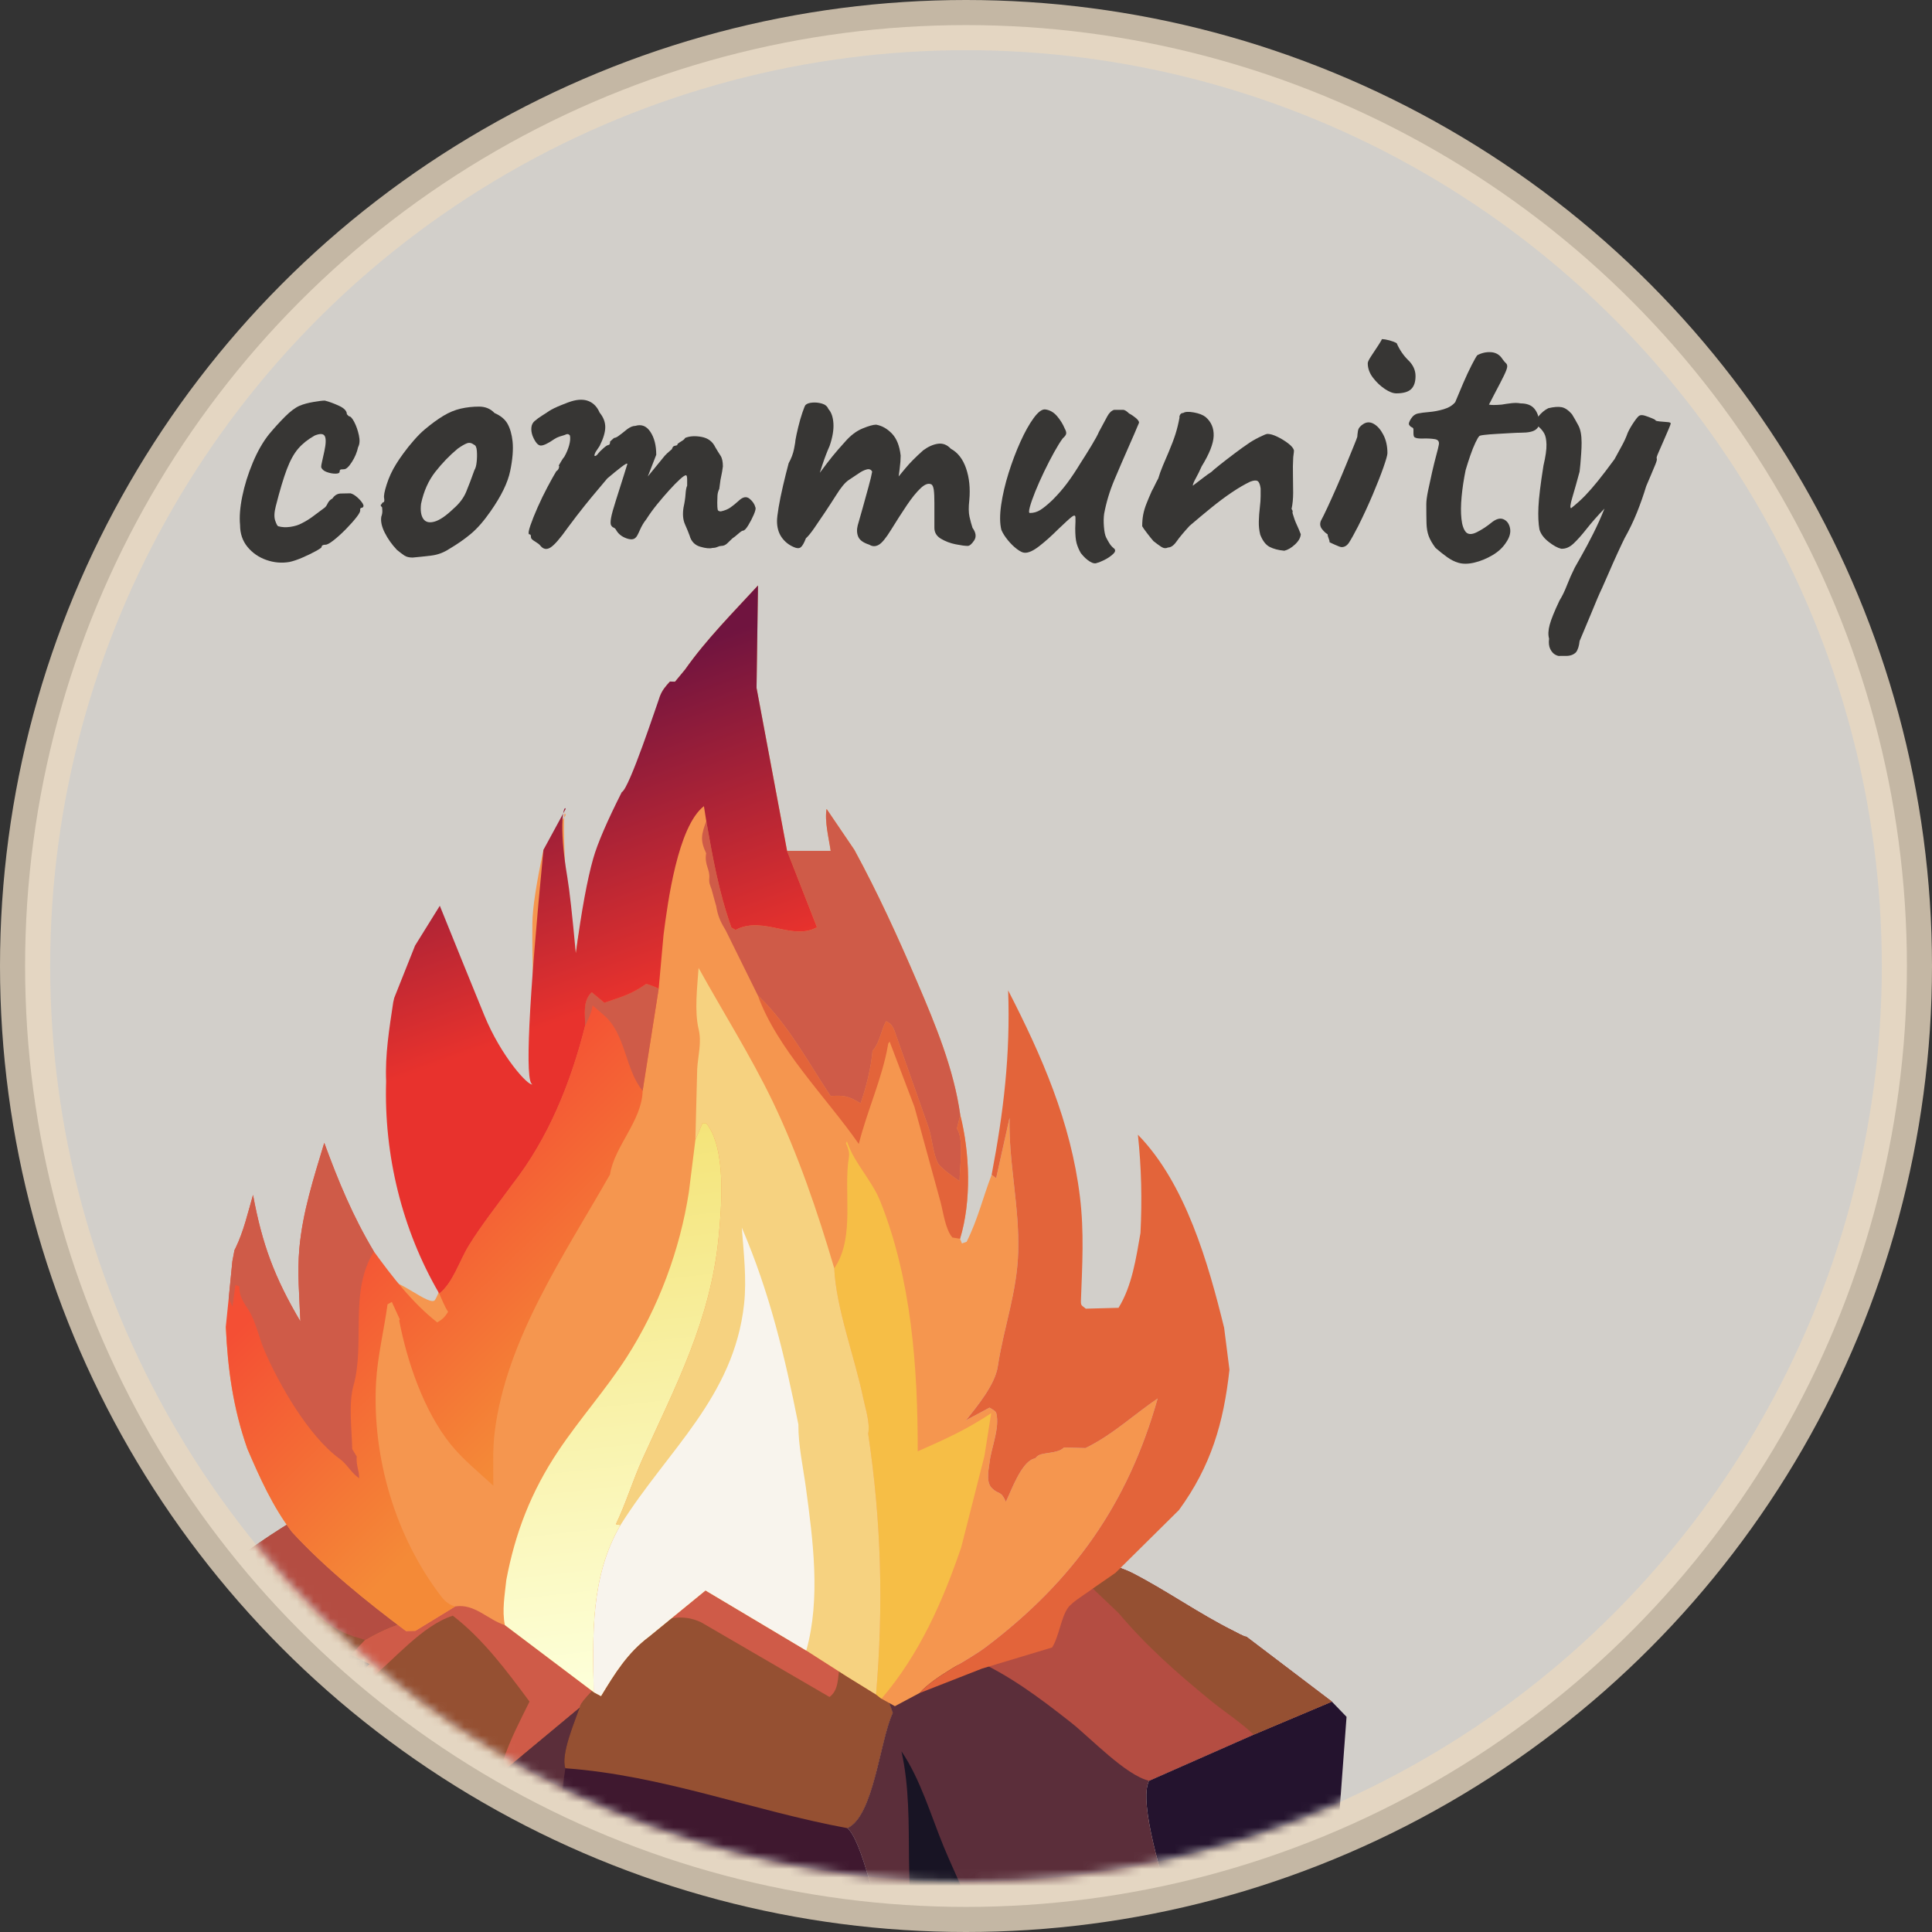 <?xml version="1.0" encoding="UTF-8"?>
<svg width="231px" height="231px" viewBox="0 0 231 231" version="1.1" xmlns="http://www.w3.org/2000/svg" xmlns:xlink="http://www.w3.org/1999/xlink">
    <rect x="0" y="0" width="231" height="231" fill="#333333" stroke="none"/>
    <title>community-circle</title>
    <defs>
        <circle id="path-1" cx="109.5" cy="109.5" r="109.5"></circle>
        <linearGradient x1="47.888%" y1="1.8%" x2="52.097%" y2="97.622%" id="linearGradient-3">
            <stop stop-color="#F4E479" offset="0%"></stop>
            <stop stop-color="#FDFFD8" offset="100%"></stop>
        </linearGradient>
        <linearGradient x1="40.227%" y1="29.096%" x2="67.879%" y2="71.497%" id="linearGradient-4">
            <stop stop-color="#F44F34" offset="0%"></stop>
            <stop stop-color="#F48A37" offset="100%"></stop>
        </linearGradient>
        <linearGradient x1="60.661%" y1="57.238%" x2="50.774%" y2="12.774%" id="linearGradient-5">
            <stop stop-color="#E8322D" offset="0%"></stop>
            <stop stop-color="#70143F" offset="100%"></stop>
        </linearGradient>
    </defs>
    <g id="Page-1" stroke="none" stroke-width="1" fill="none" fill-rule="evenodd">
        <g id="iMac-27&quot;" transform="translate(-529, -1574)">
            <g id="CCC-section" transform="translate(311, 1341)">
                <g id="community-circle" transform="translate(224, 239)">
                    <circle id="Oval" stroke="#E8D8C0" stroke-width="6" fill="#FAF6F0" opacity="0.8" cx="109.5" cy="109.5" r="112.5"></circle>
                    <g id="Group-8">
                        <mask id="mask-2" fill="white">
                            <use xlink:href="#path-1"></use>
                        </mask>
                        <g id="Oval"></g>
                        <g id="bonfire" mask="url(#mask-2)">
                            <g transform="translate(4, 64)">
                                <g id="Group-3" transform="translate(0, 112)">
                                    <path d="M149.245,21.454 L151,23.273 L150.159,34.584 C149.54,38.263 149.439,39.573 146.307,41.786 C142.005,44.828 135.17,45.325 130.086,46.23 C129.192,43.184 126.045,33.499 127.393,30.913 L139.893,25.399 L149.245,21.454 Z" id="Path" fill="#24132E" fill-rule="nonzero"></path>
                                    <path d="M122.115,4.879 C123.251,5.223 124.416,5.583 125.475,6.129 C129.573,8.243 133.382,10.968 137.515,13.02 C137.766,13.144 138.815,13.735 139.028,13.697 L149.245,21.454 L139.893,25.399 L127.393,30.913 C126.045,33.499 129.192,43.184 130.086,46.23 L106.868,48.594 L98.694,49.087 L95.541,49.179 C94.942,46.797 93.033,37.933 91.307,36.583 C94.481,35.152 95.182,26.118 96.742,22.805 L96.033,20.85 L98.94,19.28 L106.345,16.344 L114.621,13.82 C115.465,12.433 115.651,10.258 116.506,9.051 C117.002,8.351 118.708,7.327 119.433,6.76 L122.115,4.879 Z" id="Path" fill="#5B2E3A" fill-rule="nonzero"></path>
                                    <path d="M97.784,27.404 C100.02,30.656 101.299,35.051 102.806,38.724 C104.146,41.986 105.832,45.229 106.868,48.594 L98.694,49.087 C98.935,46.235 98.71,43.188 98.683,40.319 C98.644,36.054 98.724,31.587 97.784,27.404 Z" id="Path" fill="#181424" fill-rule="nonzero"></path>
                                    <path d="M122.115,4.879 C123.251,5.223 124.416,5.583 125.475,6.129 C129.573,8.243 133.382,10.968 137.515,13.02 C137.766,13.144 138.815,13.735 139.028,13.697 L149.245,21.454 L139.893,25.399 L127.393,30.913 C124.634,30.303 120.312,25.724 118.021,23.927 C114.257,20.969 110.721,18.309 106.345,16.344 L114.621,13.82 C115.465,12.433 115.651,10.258 116.506,9.051 C117.002,8.351 118.708,7.327 119.433,6.76 L122.115,4.879 Z" id="Path" fill="#B44D42" fill-rule="nonzero"></path>
                                    <path d="M122.115,4.879 C123.251,5.223 124.416,5.583 125.475,6.129 C129.573,8.243 133.382,10.968 137.515,13.02 C137.766,13.144 138.815,13.735 139.028,13.697 L149.245,21.454 L139.893,25.399 C138.332,23.903 136.384,22.667 134.702,21.287 C130.733,18.036 127.07,14.819 123.754,10.877 L119.433,6.76 L122.115,4.879 Z" id="Path" fill="#955032" fill-rule="nonzero"></path>
                                    <path d="M66.964,12.517 L73.643,6.987 L85.558,14.184 L90.382,17.309 L93.803,19.448 L94.447,19.957 L96.033,20.85 L96.742,22.805 C95.182,26.118 94.481,35.152 91.307,36.583 C93.033,37.933 94.942,46.797 95.541,49.179 L67.992,50 C62.987,49.947 57.332,50.062 52.487,48.734 L46.691,49.11 L47.481,31.732 L46.655,30.918 C48.662,30.867 48.942,30.595 50.545,29.435 L59.307,22.151 C59.348,21.554 60.838,20.155 61.287,19.634 C62.924,16.907 64.406,14.457 66.964,12.517 Z" id="Path" fill="#3F182F" fill-rule="nonzero"></path>
                                    <path d="M50.545,29.435 L59.307,22.151 C58.72,23.843 57.02,27.777 57.596,29.422 C56.763,34.986 55.973,44.325 52.487,48.734 L46.691,49.11 L47.481,31.732 L46.655,30.918 C48.662,30.867 48.942,30.595 50.545,29.435 Z" id="Path" fill="#5B2E3A" fill-rule="nonzero"></path>
                                    <path d="M66.964,12.517 L73.643,6.987 L85.558,14.184 L90.382,17.309 L93.803,19.448 L94.447,19.957 L96.033,20.85 L96.742,22.805 C95.182,26.118 94.481,35.152 91.307,36.583 C79.948,34.48 69.237,30.265 57.596,29.422 C57.02,27.777 58.72,23.843 59.307,22.151 C59.348,21.554 60.838,20.155 61.287,19.634 C62.924,16.907 64.406,14.457 66.964,12.517 Z" id="Path" fill="#955032" fill-rule="nonzero"></path>
                                    <path d="M66.964,12.517 L73.643,6.987 L85.558,14.184 L90.382,17.309 C90.161,18.645 90.285,20.083 89.181,20.899 L73.82,11.964 C71.369,10.827 69.357,11.613 66.964,12.517 Z" id="Path" fill="#CF5B48" fill-rule="nonzero"></path>
                                    <path d="M24.766,0 C28.661,4.289 33.624,8.365 38.243,11.853 L39.35,11.823 L44.058,8.908 C46.36,8.536 47.902,10.506 49.927,11.139 L60.428,19.17 L61.287,19.634 C60.838,20.155 59.348,21.554 59.307,22.151 L50.545,29.435 C48.942,30.595 48.662,30.867 46.655,30.918 L47.481,31.732 L46.691,49.11 L33.768,49.017 L19.986,47.551 C18.174,47.278 15.891,47.109 14.65,45.679 L15.3,44.099 C11.526,43.073 6.011,41.153 2.652,39.186 C0.879,38.148 0.532,37.907 0,35.985 L0.645,30.295 L1.548,20.354 C1.84,18.185 5.523,15.793 7.132,14.458 C9.917,12.566 12.907,10.31 15.258,7.896 C16.499,5.145 22.145,1.654 24.766,0 Z" id="Path" fill="#955032" fill-rule="nonzero"></path>
                                    <path d="M24.766,0 C28.661,4.289 33.624,8.365 38.243,11.853 L38.136,12.05 C36.507,12.554 35.131,13.225 33.65,14.071 L32.754,13.808 C27.938,12.435 24.416,7.805 20.96,4.328 C19.191,5.504 17.445,6.957 15.498,7.797 L15.258,7.896 C16.499,5.145 22.145,1.654 24.766,0 Z" id="Path" fill="#B44D42" fill-rule="nonzero"></path>
                                    <path d="M1.548,20.354 L18.021,24.819 C23.031,22.206 27.638,19.584 31.953,15.878 L34.196,16.959 L32.65,18.64 L21.369,31.087 C18.492,34.171 16.165,39.983 15.3,44.099 C11.526,43.073 6.011,41.153 2.652,39.186 C0.879,38.148 0.532,37.907 0,35.985 L0.645,30.295 L1.548,20.354 Z" id="Path" fill="#24132E" fill-rule="nonzero"></path>
                                    <path d="M44.058,8.908 C46.36,8.536 47.902,10.506 49.927,11.139 L60.428,19.17 L61.287,19.634 C60.838,20.155 59.348,21.554 59.307,22.151 L50.545,29.435 C48.942,30.595 48.662,30.867 46.655,30.918 L31.816,30.398 C28.34,30.266 24.726,30.014 21.369,31.087 L32.65,18.64 L34.196,16.959 L31.953,15.878 L33.65,14.071 C35.131,13.225 36.507,12.554 38.136,12.05 L38.243,11.853 L39.35,11.823 L44.058,8.908 Z" id="Path" fill="#955032" fill-rule="nonzero"></path>
                                    <path d="M44.058,8.908 C46.36,8.536 47.902,10.506 49.927,11.139 L60.428,19.17 L61.287,19.634 C60.838,20.155 59.348,21.554 59.307,22.151 L50.545,29.435 L50.171,28.47 C50.978,26.027 52.178,23.749 53.313,21.45 C50.593,17.791 47.77,13.974 44.141,11.18 C40.399,12.384 37.082,16.53 33.986,18.984 L32.65,18.64 L34.196,16.959 L31.953,15.878 L33.65,14.071 C35.131,13.225 36.507,12.554 38.136,12.05 L38.243,11.853 L39.35,11.823 L44.058,8.908 Z" id="Path" fill="#CF5B48" fill-rule="nonzero"></path>
                                    <path d="M21.369,31.087 C24.726,30.014 28.34,30.266 31.816,30.398 L46.655,30.918 L47.481,31.732 L46.691,49.11 L33.768,49.017 L19.986,47.551 C18.174,47.278 15.891,47.109 14.65,45.679 L15.3,44.099 C16.165,39.983 18.492,34.171 21.369,31.087 Z" id="Path" fill="#31202F" fill-rule="nonzero"></path>
                                </g>
                                <g id="Group-4" transform="translate(17, 0)">
                                    <path d="M54.913,10.053 C57.454,6.443 60.645,3.247 63.631,0 L63.456,12.245 L67.106,31.741 L72.32,31.741 C72.106,30.237 71.573,28.196 71.831,26.722 L75.152,31.612 C77.953,36.763 80.364,42.043 82.669,47.431 C84.846,52.518 87.047,57.817 87.816,63.326 C88.959,67.829 89.163,73.635 87.787,78.112 L88.016,78.673 L88.574,78.473 C89.887,75.877 90.528,73.159 91.564,70.465 L92.106,70.863 L93.71,63.643 C93.579,68.968 94.898,74.204 94.743,79.672 C94.605,84.546 93.006,88.7 92.303,93.377 C91.973,95.571 89.834,98.132 88.488,99.842 L88.816,99.64 L89.875,99.074 L91.316,98.303 C91.619,98.509 92.062,98.663 92.142,99.034 C92.491,100.66 91.69,102.721 91.387,104.356 C91.282,105.388 90.791,107.128 91.584,107.914 C92.462,108.783 92.651,108.152 93.266,109.562 C93.93,108.186 95.056,105.017 96.497,104.448 C96.865,104.302 96.668,104.467 96.997,104.138 C97.552,103.585 99.411,103.876 100.222,103.068 L102.787,103.14 C106.013,101.564 108.477,99.215 111.415,97.207 C107.871,109.772 101.369,118.97 90.966,126.86 C88.631,128.631 84.786,130.36 82.94,132.432 L80,134 L78.395,133.109 L77.744,132.6 L74.284,130.464 L69.405,127.344 L57.353,120.157 L50.598,125.68 C48.01,127.617 46.512,130.063 44.856,132.787 L43.988,132.323 L33.366,124.303 C31.318,123.671 29.759,121.703 27.43,122.075 L22.669,124.986 L21.549,125.016 C16.877,121.533 11.857,117.463 7.918,113.18 C5.612,110.138 4.068,106.701 2.575,103.217 C0.876,98.382 0.225,93.684 0,88.601 C4.428,92.126 7.437,93.529 9.026,92.81 C13.485,90.794 16.91,87.139 19.558,83.43 C20.209,82.519 24.453,86.318 25.014,85.424 C26.994,82.267 24.8,74.648 25.879,73.029 C28.979,68.377 34.363,68.719 36.655,59.651 C37.446,56.524 36.563,50.101 36.655,40.389 C36.672,38.605 37.113,35.68 37.977,31.614 L40.633,27.463 C39.986,24.959 40.998,46.366 41.847,43.982 C41.943,43.714 42.108,39.811 44.856,32.373 C45.675,30.155 47.59,26.126 50.598,20.286 C51.498,19.888 51.564,14.142 51.89,13.284 C52.182,12.516 52.556,12.088 53.103,11.489 L53.708,11.508 L54.913,10.053 Z" id="Path" fill="#F5964F" fill-rule="nonzero"></path>
                                    <path d="M63.612,49.019 L63.839,49.235 C67.23,52.519 69.694,57.101 72.309,61.046 C74.007,60.942 74.43,61.051 75.897,61.91 C76.559,60.047 77.168,57.581 77.325,55.629 L77.524,55.398 C78.2,54.456 78.384,53.137 78.934,52.097 C79.892,52.521 79.925,53.267 80.286,54.2 L84.072,64.943 C84.421,66.092 84.61,68.12 85.161,69.097 C85.47,69.644 87.148,70.846 87.734,71.224 C87.734,69.602 88.282,66.188 87.412,64.941 L87.816,63.326 C88.959,67.829 89.163,73.635 87.787,78.112 L86.87,77.962 C86.035,76.989 85.793,74.984 85.46,73.728 L82.339,62.353 L79.372,54.546 C79.166,54.817 79.217,54.685 79.16,55.014 C78.486,58.905 76.659,62.869 75.682,66.779 C71.825,61.234 65.897,55.389 63.612,49.019 Z" id="Path" fill="#E3643A" fill-rule="nonzero"></path>
                                    <path d="M72.746,81.639 L72.906,81.402 C75.224,77.736 73.822,72.363 74.501,68.345 C74.601,67.756 74.374,67.217 74.151,66.682 L74.266,66.459 L74.334,66.667 C75.197,69.116 77.255,71.145 78.254,73.643 C81.99,82.986 82.736,93.556 82.729,103.527 C85.936,102.114 88.589,100.926 91.513,98.963 L90.708,104.069 L87.929,115.005 C85.698,121.537 82.925,127.804 78.395,133.109 L77.744,132.6 C78.647,121.98 78.377,111.945 76.802,101.41 C77.064,100.188 76.457,98.358 76.201,97.117 C75.212,92.319 72.957,86.405 72.746,81.639 Z" id="Path" fill="#F6BE46" fill-rule="nonzero"></path>
                                    <path d="M72.32,31.741 C72.106,30.237 71.573,28.196 71.831,26.722 L75.152,31.612 C77.953,36.763 80.364,42.043 82.669,47.431 C84.846,52.518 87.047,57.817 87.816,63.326 L87.412,64.941 C88.282,66.188 87.734,69.602 87.734,71.224 C87.148,70.846 85.47,69.644 85.161,69.097 C84.61,68.12 84.421,66.092 84.072,64.943 L80.286,54.2 C79.925,53.267 79.892,52.521 78.934,52.097 C78.384,53.137 78.2,54.456 77.524,55.398 L77.325,55.629 C77.168,57.581 76.559,60.047 75.897,61.91 C74.43,61.051 74.007,60.942 72.309,61.046 C69.694,57.101 67.23,52.519 63.839,49.235 L63.612,49.019 L59.766,41.235 C59.248,40.395 58.9,39.694 58.702,38.712 C58.578,38.099 58.687,38.497 58.502,37.881 L58.085,36.352 C57.9,35.813 57.756,35.588 57.807,34.997 C57.901,33.916 57.2,33.419 57.429,32.02 C56.692,30.422 56.859,29.801 57.446,28.177 C58.235,32.6 58.938,36.652 60.449,40.903 L60.944,41.189 L61.165,41.075 C64.393,39.58 67.79,42.484 70.681,40.866 L67.106,31.741 L72.32,31.741 Z" id="Path" fill="#CF5B48" fill-rule="nonzero"></path>
                                    <path d="M56.143,66.298 L56.992,64.291 L57.431,64.291 C59.879,67.285 59.276,74.348 58.914,78.012 C57.942,87.834 53.834,95.61 49.828,104.427 C48.665,106.987 47.852,109.72 46.645,112.239 L47.189,112.348 C43.604,118.521 43.869,125.376 43.988,132.323 L33.366,124.303 C33.004,122.567 33.356,120.664 33.537,118.912 C34.606,113.229 36.528,108.316 39.742,103.497 C42.312,99.644 45.445,96.149 47.938,92.263 C51.733,86.349 54.309,79.425 55.37,72.499 L56.143,66.298 Z" id="Path" fill="url(#linearGradient-3)" fill-rule="nonzero"></path>
                                    <path d="M42.952,52.691 C42.993,51.14 42.634,49.764 43.744,48.631 L45.264,49.892 L46.691,49.407 C47.933,48.991 48.865,48.578 49.947,47.851 L50.266,47.634 C50.794,47.783 51.258,47.974 51.757,48.197 L49.838,60.422 C49.763,63.997 46.435,67.096 45.938,70.421 C40.519,79.974 33.473,90.165 32.131,101.359 C31.888,103.396 31.997,105.579 31.984,107.633 C30.284,106.067 28.312,104.47 26.868,102.671 C23.684,98.705 21.69,92.851 20.731,87.888 L20.806,87.757 L19.85,85.669 L19.337,85.953 C18.919,89.014 18.133,92.207 17.965,95.267 C17.475,104.233 20.267,113.767 25.811,120.951 C26.209,121.466 26.789,121.93 27.43,122.075 L22.669,124.986 L21.549,125.016 C16.877,121.533 11.857,117.463 7.918,113.18 C5.612,110.138 4.068,106.701 2.575,103.217 C0.876,98.382 0.225,93.684 0,88.601 L0.347,85.229 L0.785,80.788 L1.038,79.469 L1.167,79.216 C2.131,77.238 2.642,74.982 3.253,72.872 C4.351,78.818 5.83,82.759 8.916,87.991 C8.802,85.132 8.536,82.136 8.792,79.285 C9.183,74.932 10.515,70.808 11.772,66.647 C13.455,71.239 15.181,75.421 17.705,79.633 C19.92,82.677 22.298,85.771 25.28,88.114 C25.933,87.737 26.171,87.486 26.578,86.851 C26.145,86.194 25.846,85.384 25.518,84.665 C27.149,83.395 27.949,80.712 29.04,78.941 C30.595,76.416 32.514,74.014 34.258,71.61 C38.585,66.073 41.236,59.459 42.952,52.691 Z" id="Path" fill="url(#linearGradient-4)" fill-rule="nonzero"></path>
                                    <path d="M42.952,52.691 C42.993,51.14 42.634,49.764 43.744,48.631 L45.264,49.892 L46.691,49.407 C47.933,48.991 48.865,48.578 49.947,47.851 L50.266,47.634 C50.794,47.783 51.258,47.974 51.757,48.197 L49.838,60.422 C47.714,57.874 47.837,53.536 45.126,51.314 L43.853,50.212 C43.746,51.071 43.297,51.901 42.952,52.691 Z" id="Path" fill="#CF5B48" fill-rule="nonzero"></path>
                                    <path d="M1.038,79.469 L1.167,79.216 C2.131,77.238 2.642,74.982 3.253,72.872 C4.351,78.818 5.83,82.759 8.916,87.991 C8.802,85.132 8.536,82.136 8.792,79.285 C9.183,74.932 10.515,70.808 11.772,66.647 C13.455,71.239 15.181,75.421 17.705,79.633 C14.696,84.5 16.697,90.597 15.258,95.699 C14.649,97.86 15.074,100.98 15.111,103.254 L15.65,104.147 C15.568,105.294 15.939,105.7 15.944,106.746 C15.001,106.123 14.505,105.067 13.6,104.413 C9.915,101.751 6.342,95.505 4.597,91.422 C3.955,89.923 3.561,87.917 2.686,86.579 C2.221,85.868 1.706,85.113 1.633,84.245 L1.607,83.787 L1.143,83.647 L0.796,86.222 L0.347,85.229 L0.785,80.788 L1.038,79.469 Z" id="Path" fill="#CF5B48" fill-rule="nonzero"></path>
                                    <path d="M56.143,66.298 L56.361,57.824 C56.454,56.187 56.919,54.671 56.534,53.065 C56.01,50.87 56.374,47.982 56.526,45.726 C59.432,50.979 62.771,56.272 65.358,61.64 C68.401,67.954 70.772,74.929 72.746,81.639 C72.957,86.405 75.212,92.319 76.201,97.117 C76.457,98.358 77.064,100.188 76.802,101.41 C78.377,111.945 78.647,121.98 77.744,132.6 L74.284,130.464 L69.405,127.344 L57.353,120.157 L50.598,125.68 C48.01,127.617 46.512,130.063 44.856,132.787 L43.988,132.323 C43.869,125.376 43.604,118.521 47.189,112.348 L46.645,112.239 C47.852,109.72 48.665,106.987 49.828,104.427 C53.834,95.61 57.942,87.834 58.914,78.012 C59.276,74.348 59.879,67.285 57.431,64.291 L56.992,64.291 L56.143,66.298 Z" id="Path" fill="#F6D280" fill-rule="nonzero"></path>
                                    <path d="M47.189,112.348 C52.775,103.419 60.749,97.088 61.967,85.911 C62.292,82.921 61.917,79.769 61.692,76.778 C65.01,84.494 66.824,92.098 68.459,100.319 C68.437,102.78 69.017,105.362 69.348,107.803 C70.203,114.105 71.142,121.137 69.405,127.344 L57.353,120.157 L50.598,125.68 C48.01,127.617 46.512,130.063 44.856,132.787 L43.988,132.323 C43.869,125.376 43.604,118.521 47.189,112.348 Z" id="Path" fill="#F8F4ED" fill-rule="nonzero"></path>
                                    <path d="M54.913,10.053 C57.454,6.443 60.645,3.247 63.631,0 L63.456,12.245 L67.106,31.741 L70.681,40.866 C67.79,42.484 64.393,39.58 61.165,41.075 L60.944,41.189 L60.449,40.903 C58.938,36.652 58.235,32.6 57.446,28.177 L57.165,26.389 C54.028,28.813 52.827,37.944 52.337,41.774 L51.757,48.197 C51.258,47.974 50.794,47.783 50.266,47.634 L49.947,47.851 C48.865,48.578 47.933,48.991 46.691,49.407 L45.264,49.892 L43.744,48.631 C42.634,49.764 42.993,51.14 42.952,52.691 C41.236,59.459 38.585,66.073 34.258,71.61 C32.514,74.014 30.595,76.416 29.04,78.941 C27.949,80.712 27.149,83.395 25.518,84.665 C21.063,77.037 18.893,68.094 19.168,59.291 C19.032,56.088 19.545,53.001 20.015,49.843 L20.137,49.312 L22.625,43.063 L25.586,38.297 C27.514,43.074 29.288,47.444 30.908,51.404 C32.902,56.281 36.156,59.879 36.655,59.651 C35.746,59.416 36.186,50.071 37.977,31.614 L40.633,26.722 C40.479,26.127 39.709,28.264 40.831,34.87 C41.092,36.406 41.431,39.444 41.847,43.982 C42.528,38.906 43.222,35.125 43.931,32.64 C44.443,30.842 45.581,28.199 47.343,24.711 C48.242,24.313 51.564,14.142 51.89,13.284 C52.182,12.516 52.556,12.088 53.103,11.489 L53.708,11.508 L54.913,10.053 Z" id="Path" fill="url(#linearGradient-5)" fill-rule="nonzero"></path>
                                    <path d="M91.564,70.465 C92.997,62.943 93.817,56.102 93.539,48.417 C97.583,56.282 101.032,64.176 102.117,73.049 C102.645,77.352 102.396,81.279 102.239,85.568 C102.22,86.16 102.401,86.104 102.826,86.471 L106.737,86.369 C108.355,83.758 108.839,80.412 109.362,77.424 C109.558,73.417 109.48,69.668 109.054,65.671 C114.769,71.518 117.477,81.083 119.364,88.76 L120,93.768 C119.301,100.146 117.795,105.295 113.962,110.549 L106.38,118.052 L103.667,119.93 C102.934,120.497 101.208,121.519 100.706,122.219 C99.842,123.424 99.653,125.595 98.8,126.98 L90.429,129.5 L82.94,132.432 C84.786,130.36 88.631,128.631 90.966,126.86 C101.369,118.97 107.871,109.772 111.415,97.207 C108.477,99.215 106.013,101.564 102.787,103.14 L100.222,103.068 C99.411,103.876 97.552,103.585 96.997,104.138 C96.668,104.467 96.865,104.302 96.497,104.448 C95.056,105.017 93.93,108.186 93.266,109.562 C92.651,108.152 92.462,108.783 91.584,107.914 C90.791,107.128 91.282,105.388 91.387,104.356 C91.69,102.721 92.491,100.66 92.142,99.034 C92.062,98.663 91.619,98.509 91.316,98.303 L89.875,99.074 L88.816,99.64 L88.488,99.842 C89.834,98.132 91.973,95.571 92.303,93.377 C93.006,88.7 94.605,84.546 94.743,79.672 C94.898,74.204 93.579,68.968 93.71,63.643 L92.106,70.863 L91.564,70.465 Z" id="Path" fill="#E3643A" fill-rule="nonzero"></path>
                                </g>
                            </g>
                        </g>
                    </g>
                    <g id="community" transform="translate(22.666, 34.552)" fill="#373634" fill-rule="nonzero">
                        <path d="M5.942,26.64 C5.014,26.8 4.094,26.72 3.182,26.4 C2.27,26.08 1.518,25.56 0.926,24.84 C0.334,24.12 0.038,23.248 0.038,22.224 C-0.058,21.264 0.03,20.12 0.302,18.792 C0.574,17.464 0.99,16.128 1.55,14.784 C2.11,13.44 2.758,12.304 3.494,11.376 C4.134,10.608 4.774,9.904 5.414,9.264 C6.054,8.624 6.63,8.192 7.142,7.968 C7.59,7.776 8.142,7.624 8.798,7.512 C9.454,7.4 9.91,7.344 10.166,7.344 C10.678,7.472 11.246,7.68 11.87,7.968 C12.494,8.256 12.806,8.592 12.806,8.976 C12.806,8.976 12.846,9.016 12.926,9.096 C13.006,9.176 13.046,9.216 13.046,9.216 C13.238,9.216 13.454,9.448 13.694,9.912 C13.934,10.376 14.118,10.904 14.246,11.496 C14.374,12.088 14.342,12.56 14.15,12.912 C14.022,13.52 13.774,14.112 13.406,14.688 C13.038,15.264 12.726,15.552 12.47,15.552 C12.342,15.552 12.222,15.56 12.11,15.576 C11.998,15.592 11.942,15.68 11.942,15.84 C11.942,16 11.774,16.08 11.438,16.08 C11.102,16.08 10.758,16.016 10.406,15.888 C10.054,15.76 9.83,15.568 9.734,15.312 C9.734,15.152 9.766,14.944 9.83,14.688 C9.894,14.432 9.99,14 10.118,13.392 C10.31,12.496 10.326,11.896 10.166,11.592 C10.006,11.288 9.606,11.264 8.966,11.52 C8.166,11.968 7.51,12.488 6.998,13.08 C6.486,13.672 6.03,14.496 5.63,15.552 C5.23,16.608 4.79,18.08 4.31,19.968 C4.118,20.704 4.094,21.28 4.238,21.696 C4.382,22.112 4.502,22.336 4.598,22.368 C5.046,22.496 5.534,22.52 6.062,22.44 C6.59,22.36 7.03,22.224 7.382,22.032 C7.894,21.776 8.35,21.496 8.75,21.192 C9.15,20.888 9.59,20.56 10.07,20.208 C10.23,20.112 10.374,19.928 10.502,19.656 C10.63,19.384 10.822,19.184 11.078,19.056 C11.334,18.672 11.662,18.472 12.062,18.456 C12.462,18.44 12.854,18.432 13.238,18.432 C13.494,18.496 13.766,18.656 14.054,18.912 C14.342,19.168 14.558,19.416 14.702,19.656 C14.846,19.896 14.822,20.064 14.63,20.16 C14.502,20.16 14.43,20.2 14.414,20.28 C14.398,20.36 14.39,20.4 14.39,20.4 C14.454,20.539 14.318,20.826 13.982,21.261 C13.646,21.696 13.222,22.174 12.71,22.697 C12.198,23.218 11.71,23.662 11.246,24.028 C10.782,24.393 10.454,24.576 10.262,24.576 C9.942,24.576 9.782,24.672 9.782,24.864 C9.782,24.928 9.55,25.088 9.086,25.344 C8.622,25.6 8.094,25.856 7.502,26.112 C6.91,26.368 6.39,26.544 5.942,26.64 Z" id="Path"></path>
                        <path d="M20.67,26.112 C20.254,26.112 19.926,26.032 19.686,25.872 C19.446,25.712 19.15,25.488 18.798,25.2 C18.19,24.56 17.702,23.872 17.334,23.136 C16.966,22.4 16.83,21.76 16.926,21.216 C17.022,20.96 17.062,20.712 17.046,20.472 C17.03,20.232 17.022,20.112 17.022,20.112 C16.862,19.952 16.814,19.848 16.878,19.8 C16.942,19.752 17.006,19.664 17.07,19.536 C17.262,19.536 17.326,19.36 17.262,19.008 C17.198,18.752 17.302,18.2 17.574,17.352 C17.846,16.504 18.222,15.696 18.702,14.928 C18.894,14.608 19.182,14.184 19.566,13.656 C19.95,13.128 20.374,12.6 20.838,12.072 C21.302,11.544 21.726,11.12 22.11,10.8 C22.91,10.128 23.654,9.584 24.342,9.168 C25.03,8.752 25.726,8.464 26.43,8.304 C27.134,8.144 27.862,8.064 28.614,8.064 C29.366,8.064 29.982,8.32 30.462,8.832 C31.198,9.152 31.718,9.584 32.022,10.128 C32.326,10.672 32.526,11.376 32.622,12.24 C32.718,13.2 32.622,14.376 32.334,15.768 C32.046,17.16 31.262,18.768 29.982,20.592 C29.182,21.744 28.398,22.64 27.63,23.28 C26.862,23.92 26.014,24.512 25.086,25.056 C24.414,25.504 23.694,25.776 22.926,25.872 C22.158,25.968 21.406,26.048 20.67,26.112 Z M25.566,20.256 C26.27,19.648 26.774,18.976 27.078,18.24 C27.382,17.504 27.71,16.64 28.062,15.648 C28.19,15.456 28.278,15.136 28.326,14.688 C28.374,14.24 28.382,13.8 28.35,13.368 C28.318,12.936 28.206,12.688 28.014,12.624 C27.726,12.4 27.438,12.344 27.15,12.456 C26.862,12.568 26.494,12.784 26.046,13.104 C25.086,13.904 24.198,14.824 23.382,15.864 C22.566,16.904 21.998,18.176 21.678,19.68 C21.582,20.48 21.67,21.08 21.942,21.48 C22.214,21.88 22.662,21.992 23.286,21.816 C23.91,21.64 24.67,21.12 25.566,20.256 Z" id="Shape"></path>
                        <path d="M35.926,24.672 C35.83,24.544 35.622,24.384 35.302,24.192 C34.982,24 34.822,23.84 34.822,23.712 C34.822,23.648 34.814,23.568 34.798,23.472 C34.782,23.376 34.71,23.328 34.582,23.328 C34.486,23.232 34.542,22.88 34.75,22.272 C34.958,21.664 35.246,20.944 35.614,20.112 C35.982,19.28 36.374,18.472 36.79,17.688 C37.206,16.904 37.558,16.272 37.846,15.792 C38.006,15.696 38.11,15.56 38.158,15.384 C38.206,15.208 38.198,15.12 38.134,15.12 C38.134,15.12 38.222,14.968 38.398,14.664 C38.574,14.36 38.71,14.16 38.806,14.064 C39.062,13.616 39.254,13.16 39.382,12.696 C39.51,12.232 39.542,11.84 39.478,11.52 C39.35,11.36 39.206,11.312 39.046,11.376 C38.886,11.44 38.806,11.472 38.806,11.472 C38.678,11.504 38.494,11.56 38.254,11.64 C38.014,11.72 37.798,11.824 37.606,11.952 C36.87,12.464 36.334,12.72 35.998,12.72 C35.662,12.72 35.334,12.336 35.014,11.568 C34.886,11.216 34.838,10.88 34.87,10.56 C34.902,10.24 35.03,9.984 35.254,9.792 C35.51,9.568 35.83,9.336 36.214,9.096 C36.598,8.856 36.854,8.688 36.982,8.592 C37.334,8.368 37.83,8.128 38.47,7.872 C39.11,7.616 39.494,7.472 39.622,7.44 C40.454,7.184 41.158,7.176 41.734,7.416 C42.31,7.656 42.742,8.112 43.03,8.784 C43.478,9.328 43.702,9.904 43.702,10.512 C43.702,11.12 43.478,11.872 43.03,12.768 L42.55,13.488 C42.39,13.808 42.366,13.968 42.478,13.968 C42.59,13.968 42.726,13.856 42.886,13.632 C42.982,13.504 43.174,13.312 43.462,13.056 C43.75,12.8 43.942,12.672 44.038,12.672 C44.038,12.672 44.078,12.656 44.158,12.624 C44.238,12.592 44.278,12.464 44.278,12.24 C44.374,12.144 44.478,12.048 44.59,11.952 C44.702,11.856 44.758,11.808 44.758,11.808 C44.886,11.808 45.054,11.736 45.262,11.592 C45.47,11.448 45.83,11.168 46.342,10.752 C46.694,10.496 47.014,10.368 47.302,10.368 C48.038,10.144 48.638,10.384 49.102,11.088 C49.566,11.792 49.798,12.704 49.798,13.824 L48.79,16.416 L50.518,14.304 C50.71,14.048 50.91,13.824 51.118,13.632 C51.326,13.44 51.51,13.28 51.67,13.152 C51.734,12.928 51.83,12.8 51.958,12.768 C52.086,12.736 52.15,12.72 52.15,12.72 C52.15,12.72 52.182,12.712 52.246,12.696 C52.31,12.68 52.342,12.624 52.342,12.528 C52.502,12.4 52.678,12.28 52.87,12.168 C53.062,12.056 53.19,11.936 53.254,11.808 C53.798,11.584 54.454,11.544 55.222,11.688 C55.99,11.832 56.534,12.24 56.854,12.912 C57.078,13.296 57.286,13.632 57.478,13.92 C57.67,14.208 57.766,14.64 57.766,15.216 C57.702,15.696 57.646,16.033 57.598,16.227 C57.55,16.422 57.51,16.622 57.478,16.827 C57.446,17.033 57.398,17.392 57.334,17.904 C57.206,18.16 57.134,18.432 57.118,18.72 C57.102,19.008 57.094,19.28 57.094,19.536 C57.094,19.952 57.11,20.232 57.142,20.376 C57.174,20.52 57.302,20.592 57.526,20.592 C57.974,20.496 58.35,20.344 58.654,20.136 C58.958,19.928 59.302,19.648 59.686,19.296 C60.166,18.848 60.59,18.776 60.958,19.08 C61.326,19.384 61.558,19.728 61.654,20.112 C61.718,20.24 61.654,20.528 61.462,20.976 C61.27,21.424 61.046,21.856 60.79,22.272 C60.534,22.688 60.326,22.896 60.166,22.896 C60.07,22.896 59.878,23.024 59.59,23.28 C59.302,23.536 59.078,23.712 58.918,23.808 C58.694,24.032 58.478,24.24 58.27,24.432 C58.062,24.624 57.83,24.72 57.574,24.72 C57.446,24.72 57.294,24.76 57.118,24.84 C56.942,24.92 56.742,24.96 56.518,24.96 C56.198,25.056 55.71,25.008 55.054,24.816 C54.398,24.624 53.974,24.176 53.782,23.472 C53.654,23.12 53.47,22.672 53.23,22.128 C52.99,21.584 52.934,20.912 53.062,20.112 C53.19,19.536 53.27,19.008 53.302,18.528 C53.334,18.048 53.398,17.712 53.494,17.52 C53.494,17.424 53.494,17.192 53.494,16.824 C53.494,16.456 53.446,16.272 53.35,16.272 C53.222,16.272 52.982,16.432 52.63,16.752 C52.278,17.072 51.862,17.496 51.382,18.024 C50.902,18.552 50.414,19.12 49.918,19.728 C49.422,20.336 48.982,20.944 48.598,21.552 C48.31,21.904 48.054,22.336 47.83,22.848 C47.606,23.36 47.446,23.648 47.35,23.712 C47.126,23.968 46.75,24 46.222,23.808 C45.694,23.616 45.302,23.312 45.046,22.896 C44.95,22.704 44.838,22.584 44.71,22.536 C44.582,22.488 44.478,22.392 44.398,22.248 C44.318,22.104 44.318,21.808 44.398,21.36 C44.478,20.912 44.678,20.192 44.998,19.2 C45.35,18.112 45.662,17.128 45.934,16.248 C46.206,15.368 46.342,14.928 46.342,14.928 C46.342,14.8 46.102,14.92 45.622,15.288 C45.142,15.656 44.582,16.112 43.942,16.656 C43.654,17.008 43.278,17.456 42.814,18 C42.35,18.544 41.822,19.184 41.23,19.92 C40.638,20.656 39.974,21.52 39.238,22.512 C38.31,23.824 37.614,24.624 37.15,24.912 C36.686,25.2 36.278,25.12 35.926,24.672 Z" id="Path"></path>
                        <path d="M66.254,24.864 C65.646,24.608 65.158,24.216 64.79,23.688 C64.422,23.16 64.238,22.512 64.238,21.744 C64.238,21.424 64.302,20.88 64.43,20.112 C64.558,19.344 64.734,18.48 64.958,17.52 C65.182,16.56 65.406,15.664 65.63,14.832 C65.95,14.256 66.166,13.68 66.278,13.104 C66.39,12.528 66.446,12.176 66.446,12.048 C66.51,11.664 66.62,11.15 66.777,10.505 C66.933,9.861 67.101,9.277 67.281,8.753 C67.46,8.23 67.582,7.936 67.646,7.872 C67.806,7.712 68.078,7.616 68.462,7.584 C68.846,7.552 69.23,7.592 69.614,7.704 C69.998,7.816 70.254,8.032 70.382,8.352 C70.734,8.736 70.934,9.312 70.982,10.08 C71.03,10.848 70.878,11.744 70.526,12.768 C70.238,13.408 69.95,14.16 69.662,15.024 C69.374,15.888 69.126,16.68 68.918,17.4 C68.71,18.12 68.59,18.608 68.558,18.864 L66.83,18.816 C67.374,18.304 67.886,17.768 68.366,17.208 C68.846,16.648 69.198,16.208 69.422,15.888 C69.966,15.152 70.438,14.536 70.838,14.04 C71.238,13.544 71.758,12.944 72.398,12.24 C73.038,11.504 73.726,10.984 74.462,10.68 C75.198,10.376 75.742,10.224 76.094,10.224 C76.798,10.352 77.43,10.712 77.99,11.304 C78.55,11.896 78.894,12.768 79.022,13.92 C79.022,14.368 78.982,14.896 78.902,15.504 C78.822,16.112 78.782,16.416 78.782,16.416 C78.782,16.416 79.046,16.096 79.574,15.456 C80.102,14.816 80.814,14.096 81.71,13.296 C82.318,12.848 82.91,12.584 83.486,12.504 C84.062,12.424 84.574,12.624 85.022,13.104 C85.854,13.552 86.462,14.336 86.846,15.456 C87.23,16.576 87.358,17.84 87.23,19.248 C87.134,20.08 87.142,20.744 87.254,21.24 C87.366,21.736 87.486,22.176 87.614,22.56 C88.03,23.136 88.094,23.64 87.806,24.072 C87.518,24.504 87.262,24.72 87.038,24.72 C86.718,24.72 86.238,24.656 85.598,24.528 C84.958,24.4 84.374,24.18 83.846,23.867 C83.318,23.555 83.054,23.119 83.054,22.56 L83.054,19.584 C83.054,18.88 83.03,18.36 82.982,18.024 C82.934,17.688 82.846,17.472 82.718,17.376 C82.366,17.184 81.934,17.328 81.422,17.808 C80.91,18.288 80.358,18.968 79.766,19.848 C79.174,20.728 78.542,21.712 77.87,22.8 C77.262,23.792 76.766,24.392 76.382,24.6 C75.998,24.808 75.63,24.8 75.278,24.576 C74.574,24.352 74.134,24.04 73.958,23.64 C73.782,23.24 73.758,22.784 73.886,22.272 C74.046,21.728 74.246,21.025 74.486,20.163 C74.726,19.3 74.958,18.46 75.182,17.643 C75.406,16.825 75.55,16.224 75.614,15.84 C75.486,15.584 75.27,15.496 74.966,15.576 C74.662,15.656 74.35,15.808 74.03,16.032 C73.646,16.288 73.238,16.56 72.806,16.848 C72.374,17.136 71.87,17.744 71.294,18.672 C70.91,19.28 70.478,19.944 69.998,20.664 C69.518,21.384 69.078,22.032 68.678,22.608 C68.278,23.184 67.95,23.584 67.694,23.808 C67.47,24.384 67.262,24.744 67.07,24.888 C66.878,25.032 66.606,25.024 66.254,24.864 Z" id="Path"></path>
                        <path d="M102.534,26.736 C102.31,26.864 102.014,26.816 101.646,26.592 C101.278,26.368 100.918,26.032 100.566,25.584 C100.342,25.2 100.174,24.808 100.062,24.408 C99.95,24.008 99.894,23.408 99.894,22.608 C99.926,21.968 99.934,21.528 99.918,21.288 C99.902,21.048 99.758,21.032 99.486,21.24 C99.214,21.448 98.678,21.936 97.878,22.704 C97.078,23.504 96.318,24.184 95.598,24.744 C94.878,25.304 94.294,25.568 93.846,25.536 C93.622,25.536 93.318,25.392 92.934,25.104 C92.55,24.816 92.182,24.456 91.83,24.024 C91.478,23.592 91.222,23.184 91.062,22.8 C90.87,22.026 90.862,21.033 91.038,19.82 C91.214,18.607 91.51,17.336 91.926,16.008 C92.342,14.68 92.814,13.432 93.342,12.264 C93.87,11.096 94.398,10.152 94.926,9.432 C95.454,8.712 95.91,8.368 96.294,8.4 C96.838,8.464 97.31,8.728 97.71,9.192 C98.11,9.656 98.422,10.16 98.646,10.704 C98.774,10.928 98.83,11.12 98.814,11.28 C98.798,11.44 98.662,11.632 98.406,11.856 C98.118,12.24 97.774,12.792 97.374,13.512 C96.974,14.232 96.574,15.008 96.174,15.84 C95.774,16.672 95.422,17.464 95.118,18.216 C94.814,18.968 94.598,19.584 94.47,20.064 C94.342,20.544 94.342,20.784 94.47,20.784 C94.918,20.784 95.334,20.664 95.718,20.424 C96.102,20.184 96.582,19.792 97.158,19.248 C97.83,18.576 98.422,17.896 98.934,17.208 C99.446,16.52 99.974,15.728 100.518,14.832 C100.934,14.192 101.374,13.488 101.838,12.72 C102.302,11.952 102.598,11.408 102.726,11.088 C103.174,10.256 103.51,9.632 103.734,9.216 C103.958,8.8 104.23,8.544 104.55,8.448 C104.71,8.448 104.934,8.448 105.222,8.448 C105.51,8.448 105.654,8.448 105.654,8.448 C105.846,8.48 106.07,8.624 106.326,8.88 C106.582,9.008 106.846,9.184 107.118,9.408 C107.39,9.632 107.526,9.824 107.526,9.984 C107.398,10.304 107.198,10.776 106.926,11.4 C106.654,12.024 106.454,12.48 106.326,12.768 C105.718,14.144 105.134,15.496 104.574,16.824 C104.014,18.152 103.606,19.504 103.35,20.88 C103.286,21.328 103.278,21.848 103.326,22.44 C103.374,23.032 103.462,23.456 103.59,23.712 C103.686,23.904 103.806,24.12 103.95,24.36 C104.094,24.6 104.262,24.8 104.454,24.96 C104.742,25.152 104.734,25.392 104.43,25.68 C104.126,25.968 103.758,26.216 103.326,26.424 C102.894,26.632 102.63,26.736 102.534,26.736 Z" id="Path"></path>
                        <path d="M124.894,25.296 C124.19,25.232 123.606,25.08 123.142,24.84 C122.678,24.6 122.302,24.112 122.014,23.376 C121.886,22.864 121.83,22.328 121.846,21.768 C121.862,21.208 121.902,20.664 121.966,20.136 C122.03,19.608 122.062,19.152 122.062,18.768 C122.062,18.704 122.062,18.576 122.062,18.384 C122.062,18.192 122.062,18.016 122.062,17.856 C121.998,17.376 121.878,17.08 121.702,16.968 C121.526,16.856 121.23,16.88 120.814,17.04 C120.142,17.36 119.414,17.784 118.63,18.312 C117.846,18.84 117.03,19.448 116.182,20.136 C115.334,20.824 114.462,21.552 113.566,22.32 C112.862,23.088 112.342,23.712 112.006,24.192 C111.67,24.672 111.326,24.912 110.974,24.912 C110.718,25.04 110.446,25.008 110.158,24.816 C109.87,24.624 109.566,24.4 109.246,24.144 C109.022,23.888 108.758,23.56 108.454,23.16 C108.15,22.76 107.966,22.496 107.902,22.368 C107.902,21.856 107.942,21.392 108.022,20.976 C108.102,20.56 108.23,20.128 108.406,19.68 C108.582,19.232 108.798,18.72 109.054,18.144 C109.182,17.92 109.302,17.688 109.414,17.448 C109.526,17.208 109.662,16.944 109.822,16.656 C109.95,16.208 110.134,15.696 110.374,15.12 C110.614,14.544 110.846,14 111.07,13.488 C111.422,12.656 111.694,11.936 111.886,11.328 C112.078,10.72 112.238,10.064 112.366,9.36 C112.334,9.296 112.35,9.2 112.414,9.072 C112.478,8.944 112.574,8.864 112.702,8.832 L112.75,8.832 L112.798,8.832 C113.022,8.672 113.446,8.648 114.07,8.76 C114.694,8.872 115.166,9.056 115.486,9.312 C116.158,9.888 116.478,10.64 116.446,11.568 C116.414,12.496 115.934,13.712 115.006,15.216 C114.782,15.728 114.55,16.2 114.31,16.632 C114.07,17.064 113.95,17.36 113.95,17.52 C113.95,17.52 114.078,17.424 114.334,17.232 C114.59,17.04 114.894,16.808 115.246,16.536 C115.598,16.264 115.902,16.048 116.158,15.888 C116.318,15.728 116.67,15.432 117.214,15 C117.758,14.568 118.35,14.112 118.99,13.632 C119.63,13.152 120.142,12.784 120.526,12.528 C120.878,12.272 121.326,12.008 121.87,11.736 C122.414,11.464 122.75,11.328 122.878,11.328 C123.198,11.328 123.59,11.44 124.054,11.664 C124.518,11.888 124.95,12.152 125.35,12.456 C125.75,12.76 125.982,13.04 126.046,13.296 C126.046,13.424 126.03,13.592 125.998,13.8 C125.966,14.008 125.95,14.192 125.95,14.352 C125.918,14.864 125.91,15.48 125.926,16.2 C125.942,16.92 125.95,17.64 125.95,18.36 C125.95,19.08 125.886,19.728 125.758,20.304 C125.758,20.304 125.774,20.328 125.806,20.376 C125.838,20.424 125.87,20.496 125.902,20.592 C125.87,20.624 125.862,20.68 125.878,20.76 C125.894,20.84 125.902,20.88 125.902,20.88 C125.966,21.104 126.038,21.328 126.118,21.552 C126.198,21.776 126.302,22.024 126.43,22.296 C126.558,22.568 126.702,22.912 126.862,23.328 C126.83,23.744 126.598,24.152 126.166,24.552 C125.734,24.952 125.31,25.2 124.894,25.296 Z" id="Path"></path>
                        <path d="M131.75,24.864 C131.622,24.864 131.35,24.768 130.934,24.576 C130.518,24.384 130.31,24.288 130.31,24.288 C130.31,24.16 130.27,24 130.19,23.808 C130.11,23.616 130.07,23.456 130.07,23.328 C129.846,23.2 129.622,22.992 129.398,22.704 C129.174,22.416 129.126,22.096 129.254,21.744 C129.446,21.392 129.71,20.856 130.046,20.136 C130.382,19.416 130.75,18.6 131.15,17.688 C131.55,16.776 131.926,15.888 132.278,15.024 C132.63,14.16 132.934,13.416 133.19,12.792 C133.446,12.168 133.59,11.792 133.622,11.664 C133.622,11.536 133.646,11.312 133.694,10.992 C133.742,10.672 133.942,10.4 134.294,10.176 C134.71,9.888 135.142,9.872 135.59,10.128 C136.038,10.384 136.422,10.824 136.742,11.448 C137.062,12.072 137.222,12.8 137.222,13.632 C137.222,13.856 137.062,14.424 136.742,15.336 C136.422,16.248 135.998,17.328 135.47,18.576 C134.942,19.824 134.358,21.088 133.718,22.368 C133.238,23.296 132.878,23.944 132.638,24.312 C132.398,24.68 132.102,24.864 131.75,24.864 Z M138.278,6.48 C137.894,6.48 137.438,6.304 136.91,5.952 C136.382,5.6 135.91,5.152 135.494,4.608 C135.078,4.064 134.87,3.488 134.87,2.88 C134.87,2.72 135.014,2.424 135.302,1.992 C135.59,1.56 135.87,1.136 136.142,0.72 C136.414,0.304 136.55,0.064 136.55,-1.42108547e-14 C136.806,-1.42108547e-14 137.11,0.048 137.462,0.144 C137.814,0.24 138.102,0.352 138.326,0.48 C138.678,1.28 139.142,1.96 139.718,2.52 C140.294,3.08 140.582,3.712 140.582,4.416 C140.582,5.12 140.406,5.64 140.054,5.976 C139.702,6.312 139.11,6.48 138.278,6.48 Z" id="Shape"></path>
                        <path d="M145.71,26.736 C145.262,26.608 144.814,26.384 144.366,26.064 C143.918,25.744 143.454,25.376 142.974,24.96 C142.59,24.448 142.318,23.976 142.158,23.544 C141.998,23.112 141.91,22.6 141.894,22.008 C141.878,21.416 141.87,20.656 141.87,19.728 C141.87,19.344 141.942,18.8 142.086,18.096 C142.23,17.392 142.39,16.656 142.566,15.888 C142.742,15.12 142.91,14.44 143.07,13.848 C143.23,13.256 143.326,12.864 143.358,12.672 C143.454,12.256 143.294,12.016 142.878,11.952 C142.462,11.888 142.006,11.864 141.51,11.88 C141.014,11.896 140.686,11.856 140.526,11.76 C140.398,11.728 140.334,11.56 140.334,11.256 C140.334,10.952 140.334,10.8 140.334,10.8 C140.334,10.672 140.27,10.584 140.142,10.536 C140.014,10.488 139.902,10.384 139.806,10.224 C139.742,10.096 139.822,9.856 140.046,9.504 C140.27,9.152 140.558,8.944 140.91,8.88 C141.198,8.816 141.629,8.76 142.204,8.712 C142.778,8.664 143.362,8.552 143.956,8.376 C144.549,8.2 145.006,7.92 145.326,7.536 C145.614,6.832 145.934,6.072 146.286,5.256 C146.638,4.44 146.974,3.72 147.294,3.096 C147.614,2.472 147.838,2.08 147.966,1.92 C148.51,1.632 149.07,1.512 149.646,1.56 C150.222,1.608 150.67,1.888 150.99,2.4 C151.15,2.624 151.286,2.784 151.398,2.88 C151.51,2.976 151.558,3.12 151.542,3.312 C151.526,3.504 151.398,3.848 151.158,4.344 C150.918,4.84 150.526,5.6 149.982,6.624 C149.822,6.944 149.678,7.224 149.55,7.464 C149.422,7.704 149.358,7.824 149.358,7.824 C149.486,7.856 149.678,7.872 149.934,7.872 C150.19,7.872 150.51,7.856 150.894,7.824 C151.246,7.76 151.63,7.704 152.046,7.656 C152.462,7.608 152.83,7.616 153.15,7.68 C153.886,7.68 154.43,7.888 154.782,8.304 C155.134,8.72 155.326,9.248 155.358,9.888 C155.422,10.24 155.294,10.544 154.974,10.8 C154.654,11.056 154.062,11.184 153.198,11.184 C152.91,11.184 152.497,11.2 151.96,11.232 C151.424,11.264 150.866,11.296 150.286,11.328 C149.707,11.36 149.213,11.4 148.803,11.448 C148.394,11.496 148.189,11.552 148.189,11.616 C148.104,11.68 147.958,11.928 147.75,12.36 C147.542,12.792 147.334,13.312 147.126,13.92 C146.918,14.528 146.734,15.104 146.574,15.648 C146.35,16.736 146.19,17.792 146.094,18.816 C145.998,19.84 145.99,20.728 146.07,21.48 C146.15,22.232 146.334,22.768 146.622,23.088 C146.91,23.376 147.35,23.368 147.942,23.064 C148.534,22.76 149.086,22.4 149.598,21.984 C150.174,21.504 150.67,21.352 151.086,21.528 C151.502,21.704 151.766,22.056 151.878,22.584 C151.99,23.112 151.838,23.68 151.422,24.288 C151.038,24.896 150.494,25.408 149.79,25.824 C149.086,26.24 148.366,26.536 147.63,26.712 C146.894,26.888 146.254,26.896 145.71,26.736 Z" id="Path"></path>
                        <path d="M157.846,37.872 C157.718,37.904 157.534,37.856 157.294,37.728 C157.054,37.6 156.854,37.376 156.694,37.056 C156.534,36.736 156.486,36.32 156.55,35.808 C156.422,35.36 156.446,34.808 156.622,34.152 C156.798,33.496 157.19,32.528 157.798,31.248 C158.118,30.736 158.414,30.128 158.686,29.424 C158.958,28.72 159.27,28.016 159.622,27.312 C159.782,27.024 160.062,26.528 160.462,25.824 C160.862,25.12 161.31,24.277 161.806,23.296 C162.302,22.314 162.758,21.301 163.174,20.256 C162.342,21.12 161.63,21.928 161.038,22.68 C160.446,23.432 159.918,24.024 159.454,24.456 C158.99,24.888 158.502,25.088 157.99,25.056 C157.574,24.96 157.078,24.688 156.502,24.24 C155.926,23.792 155.558,23.296 155.398,22.752 C155.27,22.048 155.23,21.152 155.278,20.064 C155.326,18.976 155.526,17.328 155.878,15.12 C156.134,14.032 156.254,13.192 156.238,12.6 C156.222,12.008 156.134,11.568 155.974,11.28 C155.814,10.992 155.606,10.736 155.35,10.512 C154.934,10.128 154.902,9.712 155.254,9.264 C155.606,8.816 156.006,8.48 156.454,8.256 C157.126,8.096 157.662,8.056 158.062,8.136 C158.462,8.216 158.87,8.496 159.286,8.976 C159.542,9.392 159.798,9.84 160.054,10.32 C160.31,10.8 160.438,11.488 160.438,12.384 C160.438,12.768 160.422,13.192 160.39,13.656 C160.358,14.12 160.326,14.544 160.294,14.928 C160.262,15.312 160.23,15.616 160.198,15.84 C159.878,17.024 159.59,18.048 159.334,18.912 C159.078,19.776 159.03,20.208 159.19,20.208 C159.83,19.696 160.382,19.2 160.846,18.72 C161.31,18.24 161.814,17.664 162.358,16.992 C162.902,16.32 163.574,15.44 164.374,14.352 C164.662,13.808 164.95,13.28 165.238,12.768 C165.526,12.256 165.766,11.728 165.958,11.184 C166.15,10.768 166.406,10.328 166.726,9.864 C167.046,9.4 167.27,9.152 167.398,9.12 C167.558,9.056 167.782,9.072 168.07,9.168 C168.358,9.264 168.635,9.368 168.903,9.48 C169.17,9.592 169.304,9.68 169.304,9.744 C169.345,9.776 169.51,9.808 169.798,9.84 C170.086,9.872 170.374,9.896 170.662,9.912 C170.95,9.928 171.094,9.984 171.094,10.08 C171.094,10.144 171.004,10.384 170.824,10.801 C170.644,11.218 170.444,11.682 170.224,12.193 C170.004,12.704 169.806,13.157 169.63,13.552 C169.454,13.946 169.382,14.181 169.414,14.256 C169.478,14.32 169.43,14.552 169.27,14.952 C169.11,15.352 168.926,15.792 168.718,16.272 C168.51,16.752 168.326,17.184 168.166,17.568 C167.846,18.624 167.478,19.672 167.062,20.712 C166.646,21.752 166.15,22.784 165.574,23.808 C165.382,24.192 165.102,24.784 164.734,25.584 C164.366,26.384 164.014,27.176 163.678,27.96 C163.342,28.744 163.078,29.344 162.886,29.76 C162.758,30.016 162.574,30.424 162.334,30.984 C162.094,31.544 161.838,32.16 161.566,32.832 C161.294,33.504 161.03,34.136 160.774,34.728 C160.518,35.32 160.326,35.776 160.198,36.096 C160.134,36.704 159.99,37.152 159.766,37.44 C159.478,37.728 159.086,37.872 158.59,37.872 C158.094,37.872 157.846,37.872 157.846,37.872 Z" id="Path"></path>
                    </g>
                </g>
            </g>
        </g>
    </g>
</svg>